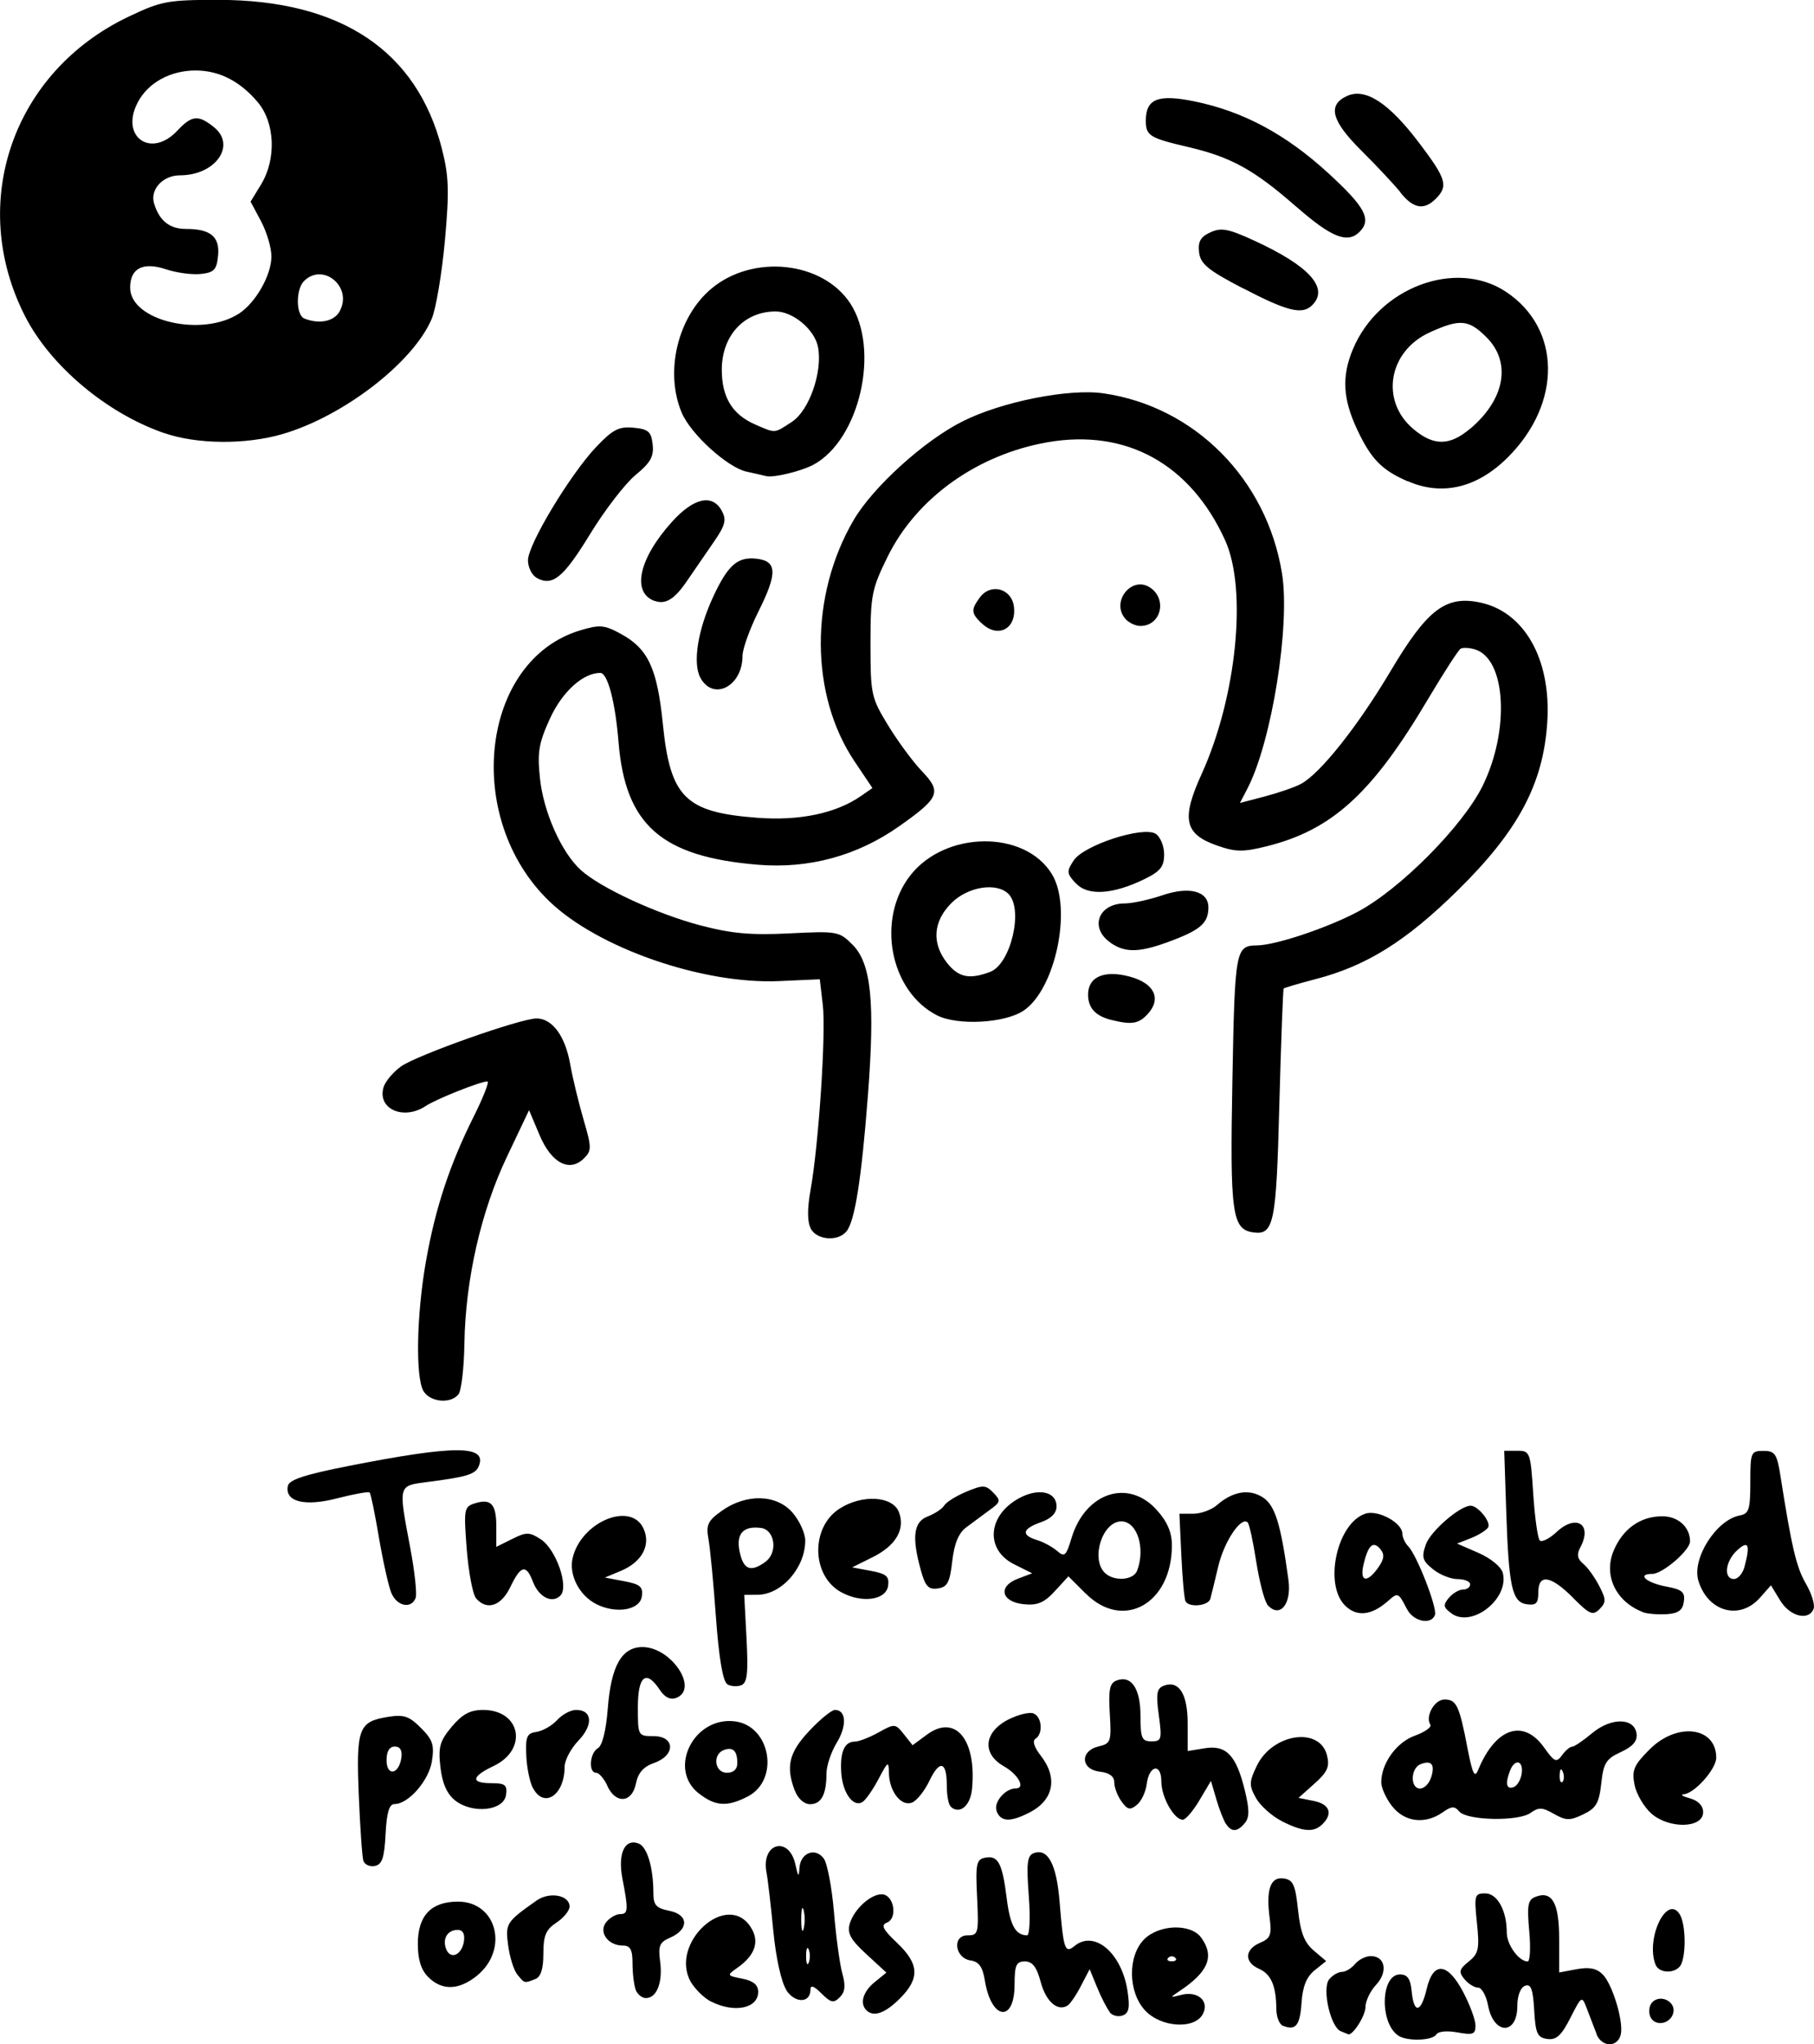 <?xml version="1.0" encoding="UTF-8" standalone="no"?>
<!-- Created with Inkscape (http://www.inkscape.org/) -->

<svg
   width="14.956mm"
   height="16.847mm"
   viewBox="0 0 14.956 16.847"
   version="1.1"
   id="svg1"
   xml:space="preserve"
   inkscape:version="1.3 (0e150ed6c4, 2023-07-21)"
   sodipodi:docname="ArticleDrawing SVGs.svg"
   xmlns:inkscape="http://www.inkscape.org/namespaces/inkscape"
   xmlns:sodipodi="http://sodipodi.sourceforge.net/DTD/sodipodi-0.dtd"
   xmlns="http://www.w3.org/2000/svg"
   xmlns:svg="http://www.w3.org/2000/svg"><sodipodi:namedview
     id="namedview1"
     pagecolor="#505050"
     bordercolor="#ffffff"
     borderopacity="1"
     inkscape:showpageshadow="0"
     inkscape:pageopacity="0"
     inkscape:pagecheckerboard="1"
     inkscape:deskcolor="#505050"
     inkscape:document-units="mm"
     showgrid="false"
     inkscape:zoom="1.4142136"
     inkscape:cx="341.17902"
     inkscape:cy="356.02826"
     inkscape:window-width="2400"
     inkscape:window-height="1511"
     inkscape:window-x="-9"
     inkscape:window-y="-9"
     inkscape:window-maximized="1"
     inkscape:current-layer="layer10" /><defs
     id="defs1" /><g
     inkscape:label="Layer 1"
     inkscape:groupmode="layer"
     id="layer1"
     style="display:inline"
     transform="translate(-91.864,-50.756)"><g
       inkscape:groupmode="layer"
       id="layer3"
       inkscape:label="Truth Or Dare"
       transform="translate(47.481,-10.491)"
       style="display:inline"><path
         style="display:inline;fill:#000000;stroke-width:0.85"
         d="m 57.546,78.009 c -0.021,-0.055 -0.058,-0.149 -0.08,-0.208 -0.041,-0.107 -0.042,-0.106 -0.136,0.078 -0.074,0.146 -0.116,0.183 -0.19,0.173 -0.082,-0.012 -0.097,-0.044 -0.108,-0.238 -0.01,-0.175 -0.027,-0.219 -0.076,-0.2 -0.037,0.014 -0.063,0.082 -0.063,0.166 0,0.242 -0.195,0.239 -0.241,-0.003 -0.015,-0.081 -0.052,-0.148 -0.082,-0.148 -0.03,0 -0.081,-0.031 -0.113,-0.07 -0.049,-0.06 -0.044,-0.081 0.035,-0.145 0.082,-0.066 0.09,-0.105 0.068,-0.319 -0.024,-0.228 -0.019,-0.243 0.068,-0.243 0.1,0 0.178,0.141 0.178,0.323 0,0.1 0.1,0.238 0.172,0.238 0.02,0 0.026,-0.114 0.013,-0.252 -0.019,-0.214 -0.011,-0.257 0.053,-0.281 0.136,-0.052 0.194,0.051 0.194,0.347 v 0.277 l 0.144,-0.027 c 0.104,-0.019 0.164,-0.008 0.215,0.043 0.079,0.079 0.171,0.38 0.15,0.49 -0.022,0.114 -0.158,0.114 -0.202,3.22e-4 z m -1.632,0.017 c -0.158,-0.101 -0.149,-0.506 0.011,-0.506 0.062,0 0.087,0.035 0.097,0.14 0.018,0.188 0.077,0.178 0.124,-0.022 0.054,-0.228 0.172,-0.217 0.301,0.028 0.055,0.105 0.101,0.228 0.101,0.275 0,0.073 -0.02,0.08 -0.148,0.057 -0.086,-0.016 -0.159,-0.009 -0.175,0.017 -0.032,0.051 -0.236,0.058 -0.311,0.011 z m -0.477,-0.038 c -0.085,-0.035 -0.156,-0.354 -0.095,-0.428 0.028,-0.034 0.075,-0.061 0.105,-0.061 0.03,0 0.078,-0.029 0.108,-0.065 0.03,-0.036 0.088,-0.065 0.13,-0.065 0.119,0 0.143,0.13 0.044,0.236 -0.048,0.051 -0.088,0.134 -0.088,0.184 0,0.072 -0.107,0.239 -0.143,0.224 -0.004,-0.002 -0.032,-0.013 -0.061,-0.025 z m -0.476,-0.044 c -0.03,-0.012 -0.054,-0.073 -0.055,-0.137 -8.5e-4,-0.191 -0.043,-0.289 -0.142,-0.333 -0.124,-0.054 -0.12,-0.16 0.007,-0.214 0.087,-0.037 0.098,-0.066 0.08,-0.205 -0.031,-0.236 0.007,-0.342 0.116,-0.326 0.077,0.011 0.096,0.051 0.118,0.26 0.02,0.187 0.052,0.268 0.129,0.334 l 0.103,0.087 -0.095,0.076 c -0.067,0.054 -0.099,0.133 -0.108,0.267 -0.013,0.189 -0.048,0.232 -0.153,0.19 z m -1.136,-0.126 c -0.142,-0.151 -0.146,-0.449 -0.009,-0.587 0.124,-0.124 0.384,-0.132 0.47,-0.015 0.113,0.155 0.061,0.283 -0.182,0.444 -0.077,0.051 -0.076,0.053 0.017,0.029 0.137,-0.036 0.236,0.051 0.179,0.158 -0.068,0.128 -0.344,0.111 -0.476,-0.03 z m 0.248,-0.435 c -0.016,-0.016 -0.042,-0.016 -0.058,0 -0.016,0.016 -0.003,0.029 0.029,0.029 0.032,0 0.045,-0.013 0.029,-0.029 z m 3.915,0.482 c -0.015,-0.039 -0.007,-0.092 0.019,-0.117 0.066,-0.066 0.19,-0.006 0.173,0.084 -0.019,0.099 -0.157,0.123 -0.192,0.033 z m -4.455,-0.035 c -0.023,-0.028 -0.07,-0.119 -0.104,-0.202 l -0.062,-0.151 -0.072,0.138 c -0.039,0.076 -0.089,0.149 -0.111,0.162 -0.082,0.051 -0.178,-0.034 -0.221,-0.196 -0.033,-0.123 -0.068,-0.168 -0.13,-0.168 -0.071,0 -0.085,0.03 -0.085,0.19 0,0.319 -0.192,0.294 -0.245,-0.032 -0.018,-0.113 -0.049,-0.156 -0.117,-0.166 -0.131,-0.019 -0.155,-0.207 -0.026,-0.207 0.089,0 0.093,-0.016 0.079,-0.312 -0.014,-0.278 -0.006,-0.314 0.066,-0.328 0.107,-0.021 0.142,0.044 0.178,0.334 0.028,0.224 0.072,0.304 0.168,0.306 0.021,3.65e-4 0.028,-0.144 0.014,-0.326 -0.02,-0.267 -0.013,-0.331 0.04,-0.351 0.117,-0.045 0.189,0.09 0.214,0.399 0.032,0.395 0.044,0.431 0.123,0.366 0.163,-0.135 0.389,0.056 0.437,0.37 0.021,0.137 0.012,0.183 -0.039,0.202 -0.036,0.014 -0.085,0.003 -0.108,-0.026 z m -2.007,-0.015 c -0.056,-0.056 -0.028,-0.153 0.068,-0.231 l 0.097,-0.079 -0.165,-0.152 c -0.132,-0.121 -0.159,-0.173 -0.137,-0.251 0.037,-0.126 0.188,-0.257 0.277,-0.241 0.092,0.018 0.115,0.199 0.03,0.232 -0.052,0.02 -0.035,0.055 0.083,0.167 0.183,0.173 0.189,0.293 0.024,0.458 -0.123,0.123 -0.218,0.156 -0.277,0.097 z m -1.279,-0.07 c -0.059,-0.03 -0.134,-0.104 -0.169,-0.164 -0.178,-0.317 0.296,-0.753 0.493,-0.453 0.078,0.119 0.04,0.234 -0.112,0.34 -0.085,0.059 -0.083,0.062 0.044,0.087 0.091,0.018 0.131,0.051 0.131,0.109 0,0.136 -0.196,0.177 -0.387,0.08 z m 0.619,-0.098 c -0.041,-0.062 -0.086,-0.265 -0.107,-0.484 -0.02,-0.207 -0.045,-0.426 -0.057,-0.487 -0.044,-0.241 0.187,-0.301 0.239,-0.062 0.022,0.102 0.029,0.109 0.033,0.031 0.007,-0.127 0.13,-0.176 0.201,-0.08 0.029,0.04 0.067,0.24 0.084,0.443 0.017,0.203 0.048,0.43 0.069,0.505 0.028,0.099 0.023,0.151 -0.021,0.195 -0.051,0.051 -0.073,0.046 -0.151,-0.031 -0.063,-0.063 -0.091,-0.072 -0.091,-0.031 0,0.112 -0.127,0.114 -0.2,0.003 z m 0.185,-0.332 c -0.012,-0.03 -0.022,-0.005 -0.022,0.054 0,0.059 0.01,0.084 0.022,0.054 0.012,-0.03 0.012,-0.078 0,-0.108 z m -0.042,-0.324 c -0.011,-0.042 -0.02,-0.008 -0.02,0.076 0,0.083 0.009,0.117 0.02,0.076 0.011,-0.042 0.011,-0.11 0,-0.151 z m -1.385,0.655 c -0.014,-0.038 -0.026,-0.135 -0.026,-0.216 0,-0.116 -0.018,-0.148 -0.081,-0.148 -0.123,0 -0.202,-0.113 -0.135,-0.194 0.03,-0.036 0.08,-0.065 0.113,-0.065 0.068,0 0.07,-0.034 0.02,-0.291 -0.04,-0.207 0.018,-0.335 0.133,-0.291 0.071,0.027 0.122,0.199 0.122,0.41 0,0.098 0.023,0.123 0.133,0.145 0.159,0.032 0.161,0.154 0.003,0.222 -0.085,0.037 -0.098,0.067 -0.08,0.198 0.022,0.17 -0.028,0.299 -0.118,0.299 -0.032,0 -0.07,-0.031 -0.084,-0.068 z m -1.71,-0.104 c -0.06,-0.06 -0.086,-0.144 -0.086,-0.274 0,-0.233 0.11,-0.348 0.331,-0.348 0.321,0 0.422,0.395 0.156,0.611 -0.149,0.12 -0.288,0.124 -0.401,0.011 z m 0.294,-0.295 c 0.009,-0.061 -0.009,-0.094 -0.051,-0.094 -0.084,0 -0.128,0.072 -0.096,0.157 0.035,0.092 0.13,0.051 0.147,-0.063 z m 0.441,0.275 c -0.029,-0.035 -0.063,-0.142 -0.076,-0.239 -0.025,-0.183 -0.017,-0.195 0.234,-0.372 0.107,-0.075 0.272,-0.045 0.272,0.05 0,0.033 -0.049,0.093 -0.108,0.132 -0.087,0.057 -0.108,0.106 -0.108,0.255 0,0.129 -0.021,0.193 -0.068,0.211 -0.09,0.035 -0.086,0.036 -0.146,-0.037 z m 9.383,-0.084 c -0.082,-0.214 0.093,-0.58 0.199,-0.415 0.047,0.073 0.056,0.304 0.016,0.407 -0.032,0.084 -0.184,0.09 -0.215,0.008 z M 47.379,76.584 c -0.01,-0.031 -0.027,-0.275 -0.038,-0.542 -0.022,-0.549 -0.002,-0.605 0.237,-0.644 0.134,-0.022 0.177,-0.008 0.275,0.09 0.098,0.098 0.112,0.141 0.091,0.275 -0.026,0.161 -0.194,0.353 -0.309,0.353 -0.043,0 -0.064,0.071 -0.073,0.248 -0.01,0.196 -0.029,0.251 -0.089,0.262 -0.042,0.008 -0.084,-0.011 -0.094,-0.043 z m 0.313,-0.848 c 0.009,-0.062 -0.009,-0.094 -0.054,-0.094 -0.044,0 -0.068,0.039 -0.068,0.112 0,0.135 0.101,0.12 0.122,-0.018 z m 6.798,0.543 c -0.019,-0.03 -0.055,-0.121 -0.079,-0.204 l -0.044,-0.15 -0.095,0.16 c -0.052,0.088 -0.114,0.16 -0.137,0.16 -0.072,0 -0.177,-0.186 -0.177,-0.315 0,-0.156 -0.102,-0.135 -0.121,0.024 -0.008,0.062 -0.043,0.137 -0.08,0.168 -0.056,0.046 -0.077,0.042 -0.127,-0.027 -0.033,-0.045 -0.06,-0.116 -0.06,-0.157 0,-0.05 -0.04,-0.08 -0.119,-0.089 -0.158,-0.018 -0.166,-0.171 -0.011,-0.208 0.102,-0.024 0.107,-0.04 0.093,-0.271 -0.012,-0.195 -7.31e-4,-0.251 0.055,-0.272 0.122,-0.047 0.198,0.065 0.198,0.29 0,0.185 0.011,0.211 0.09,0.211 0.084,0 0.088,-0.016 0.061,-0.216 -0.024,-0.176 -0.017,-0.22 0.04,-0.242 0.125,-0.048 0.198,0.065 0.198,0.309 v 0.229 l 0.141,-0.023 c 0.177,-0.029 0.26,0.058 0.33,0.346 0.039,0.159 0.039,0.224 7.99e-4,0.27 -0.062,0.075 -0.11,0.077 -0.156,0.007 z m 0.462,-0.022 c -0.083,-0.042 -0.179,-0.128 -0.214,-0.191 -0.057,-0.103 -0.057,-0.132 0.006,-0.263 0.128,-0.269 0.52,-0.329 0.58,-0.088 0.023,0.093 0.004,0.137 -0.103,0.232 l -0.132,0.118 0.125,0.025 c 0.131,0.026 0.161,0.104 0.073,0.191 -0.071,0.071 -0.159,0.065 -0.336,-0.024 z m 3.047,-0.062 c -0.062,-0.055 -0.125,-0.162 -0.14,-0.239 -0.023,-0.12 -0.005,-0.161 0.125,-0.291 0.227,-0.227 0.549,-0.186 0.549,0.069 0,0.093 -0.179,0.295 -0.268,0.301 -0.031,0.003 -0.008,0.018 0.052,0.034 0.068,0.019 0.108,0.061 0.108,0.114 0,0.133 -0.28,0.14 -0.427,0.011 z m -5.399,-0.023 c -0.027,-0.07 0.071,-0.185 0.157,-0.185 0.084,0 0.023,-0.114 -0.098,-0.183 -0.183,-0.104 -0.164,-0.283 0.04,-0.386 0.08,-0.04 0.172,-0.062 0.205,-0.049 0.07,0.027 0.081,0.169 0.016,0.209 -0.027,0.017 -0.01,0.07 0.043,0.138 0.143,0.182 0.108,0.366 -0.089,0.468 -0.161,0.083 -0.24,0.08 -0.275,-0.011 z m 3.26,-0.039 c -0.049,-0.063 -0.089,-0.151 -0.089,-0.196 0,-0.156 0.126,-0.331 0.278,-0.385 0.082,-0.03 0.139,-0.07 0.127,-0.09 -0.044,-0.07 0.034,-0.208 0.117,-0.208 0.098,0 0.122,0.049 0.19,0.406 0.04,0.205 0.058,0.244 0.086,0.177 0.143,-0.349 0.373,-0.428 0.544,-0.188 0.086,0.12 0.102,0.128 0.148,0.065 0.028,-0.039 0.066,-0.071 0.084,-0.071 0.018,0 0.091,-0.05 0.163,-0.11 0.157,-0.132 0.35,-0.131 0.368,0.003 0.008,0.061 -0.03,0.105 -0.129,0.151 -0.122,0.056 -0.144,0.091 -0.162,0.259 -0.018,0.162 -0.042,0.204 -0.149,0.255 -0.111,0.053 -0.142,0.052 -0.241,-0.004 -0.095,-0.055 -0.126,-0.056 -0.192,-0.009 -0.099,0.073 -0.526,0.064 -0.589,-0.011 -0.038,-0.046 -0.063,-0.045 -0.138,0.008 -0.143,0.1 -0.312,0.08 -0.414,-0.05 z m 0.322,-0.235 c 0.034,-0.108 0.005,-0.146 -0.086,-0.111 -0.084,0.032 -0.088,0.201 -0.005,0.201 0.034,0 0.075,-0.04 0.09,-0.09 z m 0.747,-0.033 c 0.016,-0.108 -0.056,-0.127 -0.096,-0.025 -0.041,0.107 -0.031,0.156 0.028,0.137 0.03,-0.01 0.06,-0.06 0.068,-0.112 z m 0.339,-0.015 c -0.014,-0.034 -0.024,-0.024 -0.026,0.026 -0.002,0.046 0.009,0.071 0.023,0.057 0.014,-0.014 0.016,-0.052 0.003,-0.083 z m -9.134,0.235 c -0.067,-0.054 -0.105,-0.142 -0.12,-0.274 -0.019,-0.166 -0.005,-0.215 0.094,-0.333 0.087,-0.103 0.152,-0.138 0.257,-0.138 0.312,0 0.374,0.326 0.088,0.462 -0.185,0.088 -0.192,0.142 -0.017,0.142 0.113,0 0.13,0.015 0.119,0.097 -0.019,0.132 -0.279,0.158 -0.421,0.044 z m 4.085,0.048 c -0.017,-0.017 -0.03,-0.094 -0.03,-0.172 0,-0.198 -0.059,-0.213 -0.144,-0.035 -0.04,0.083 -0.104,0.163 -0.143,0.178 -0.089,0.034 -0.187,-0.092 -0.19,-0.243 -0.002,-0.103 -0.008,-0.099 -0.086,0.049 -0.046,0.087 -0.105,0.172 -0.132,0.189 -0.076,0.047 -0.164,-0.075 -0.175,-0.241 -0.011,-0.172 0.026,-0.257 0.113,-0.257 0.032,0 0.12,-0.034 0.195,-0.076 0.132,-0.073 0.138,-0.073 0.208,0.015 l 0.072,0.091 0.118,-0.087 c 0.234,-0.173 0.411,0.039 0.372,0.448 -0.013,0.141 -0.106,0.215 -0.178,0.143 z m -2.075,-0.105 c -0.257,-0.202 -0.042,-0.634 0.296,-0.594 0.296,0.035 0.374,0.481 0.109,0.619 -0.17,0.088 -0.269,0.082 -0.404,-0.025 z m 0.318,-0.249 c 0,-0.102 -0.036,-0.137 -0.112,-0.108 -0.095,0.037 -0.075,0.187 0.026,0.187 0.055,0 0.086,-0.029 0.086,-0.079 z m 0.474,0.227 c -0.076,-0.2 -0.048,-0.316 0.12,-0.494 0.089,-0.095 0.184,-0.172 0.211,-0.172 0.093,-1.27e-4 0.1,0.131 0.015,0.27 -0.047,0.077 -0.085,0.191 -0.085,0.255 -2.38e-4,0.172 -0.043,0.252 -0.135,0.252 -0.049,0 -0.1,-0.045 -0.125,-0.111 z m -2.159,-0.021 c -0.026,-0.049 -0.051,-0.17 -0.055,-0.27 -0.007,-0.155 0.005,-0.183 0.085,-0.194 0.051,-0.008 0.127,-0.051 0.169,-0.097 0.042,-0.046 0.112,-0.084 0.157,-0.084 0.134,0 0.143,0.124 0.019,0.253 -0.062,0.065 -0.114,0.162 -0.114,0.216 0,0.233 -0.169,0.347 -0.26,0.176 z m 0.614,-0.019 c -0.027,-0.059 -0.069,-0.108 -0.093,-0.108 -0.065,0 -0.054,-0.163 0.015,-0.203 0.036,-0.021 0.067,-0.147 0.081,-0.326 0.027,-0.352 0.115,-0.507 0.286,-0.507 0.238,0 0.468,0.346 0.278,0.419 -0.048,0.018 -0.094,-0.004 -0.135,-0.066 -0.113,-0.171 -0.181,-0.117 -0.181,0.144 0,0.235 0.002,0.237 0.129,0.237 0.179,0 0.183,0.159 0.005,0.221 -0.088,0.031 -0.132,0.081 -0.15,0.17 -0.032,0.16 -0.166,0.171 -0.236,0.019 z m 0.987,-0.84 c -0.035,-0.022 -0.068,-0.216 -0.092,-0.546 -0.02,-0.282 -0.048,-0.574 -0.062,-0.649 -0.021,-0.117 -0.005,-0.15 0.11,-0.232 0.202,-0.144 0.453,-0.137 0.584,0.016 0.057,0.066 0.104,0.169 0.104,0.229 0,0.224 -0.194,0.445 -0.392,0.447 l -0.111,8.49e-4 0.019,0.36 c 0.015,0.288 0.006,0.365 -0.044,0.385 -0.035,0.013 -0.087,0.009 -0.117,-0.009 z m 0.317,-1.008 c 0.103,-0.076 0.077,-0.264 -0.039,-0.278 -0.147,-0.019 -0.207,0.05 -0.174,0.2 0.032,0.146 0.091,0.167 0.213,0.079 z m 5.288,0.391 c -0.072,-0.139 -0.074,-0.139 -0.157,-0.066 -0.136,0.12 -0.258,0.132 -0.354,0.036 -0.177,-0.177 -0.064,-0.683 0.17,-0.757 0.103,-0.033 0.303,0.076 0.303,0.165 0,0.03 0.022,0.077 0.048,0.104 0.071,0.071 0.24,0.505 0.221,0.565 -0.029,0.086 -0.177,0.057 -0.23,-0.046 z m -0.237,-0.342 c 0.05,-0.071 0.054,-0.109 0.017,-0.153 -0.059,-0.071 -0.101,-0.031 -0.138,0.128 -0.034,0.143 0.029,0.156 0.121,0.025 z m 0.604,0.377 c -0.067,-0.049 -0.071,-0.068 -0.022,-0.127 0.032,-0.038 0.084,-0.069 0.117,-0.069 0.033,0 0.059,-0.019 0.059,-0.043 0,-0.024 -0.046,-0.043 -0.103,-0.043 -0.057,0 -0.149,-0.037 -0.204,-0.082 -0.087,-0.07 -0.095,-0.099 -0.058,-0.204 0.038,-0.109 0.281,-0.319 0.369,-0.319 0.061,0 0.171,0.136 0.144,0.179 -0.014,0.023 -0.078,0.063 -0.141,0.088 l -0.115,0.045 0.177,0.077 c 0.101,0.044 0.187,0.115 0.2,0.164 0.056,0.213 -0.255,0.458 -0.424,0.334 z m 1.003,-0.128 c -0.185,-0.185 -0.287,-0.201 -0.287,-0.044 0,0.09 -0.018,0.108 -0.096,0.097 -0.121,-0.018 -0.148,-0.142 -0.169,-0.781 l -0.016,-0.484 h 0.108 c 0.104,0 0.109,0.011 0.131,0.354 0.013,0.195 0.037,0.368 0.054,0.385 0.017,0.017 0.079,-0.014 0.137,-0.068 0.163,-0.153 0.3,-0.066 0.197,0.126 -0.031,0.058 -0.024,0.094 0.024,0.134 0.037,0.03 0.096,0.113 0.132,0.183 0.058,0.112 0.058,0.135 0.003,0.191 -0.056,0.056 -0.082,0.044 -0.218,-0.092 z m 0.576,0.118 c -0.224,-0.086 -0.327,-0.302 -0.242,-0.506 0.076,-0.181 0.221,-0.284 0.401,-0.284 0.131,0 0.229,0.089 0.229,0.207 0,0.073 -0.226,0.268 -0.311,0.268 -0.133,0 -0.05,0.074 0.119,0.105 0.127,0.024 0.152,0.045 0.141,0.124 -0.01,0.071 -0.046,0.097 -0.143,0.103 -0.071,0.004 -0.159,-0.003 -0.194,-0.016 z m 1.131,-0.096 -0.076,-0.125 -0.092,0.104 c -0.167,0.187 -0.428,0.114 -0.506,-0.141 -0.056,-0.183 0.147,-0.503 0.342,-0.539 0.075,-0.014 0.086,-0.05 0.086,-0.274 0,-0.247 0.005,-0.258 0.108,-0.258 0.096,0 0.112,0.023 0.142,0.216 0.091,0.579 0.13,0.745 0.209,0.88 0.047,0.081 0.075,0.173 0.063,0.205 -0.039,0.103 -0.195,0.065 -0.275,-0.067 z m -0.295,-0.274 c 0.05,-0.187 0.034,-0.225 -0.059,-0.14 -0.099,0.089 -0.115,0.237 -0.027,0.237 0.033,0 0.071,-0.044 0.086,-0.097 z m -9.469,0.302 c -0.138,-0.071 -0.224,-0.24 -0.192,-0.377 0.07,-0.3 0.482,-0.471 0.585,-0.243 0.062,0.136 -0.013,0.275 -0.187,0.348 l -0.132,0.055 0.159,0.03 c 0.132,0.025 0.157,0.046 0.146,0.125 -0.016,0.115 -0.215,0.147 -0.38,0.062 z m 4.037,-0.086 -0.141,-0.141 -0.112,0.122 c -0.087,0.095 -0.143,0.119 -0.254,0.108 -0.187,-0.018 -0.219,-0.146 -0.052,-0.21 l 0.119,-0.045 -0.148,-0.074 c -0.245,-0.122 -0.219,-0.411 0.05,-0.55 0.156,-0.081 0.299,-0.047 0.299,0.072 0,0.056 -0.044,0.101 -0.129,0.131 -0.154,0.054 -0.166,0.106 -0.032,0.147 0.053,0.016 0.128,0.057 0.166,0.09 0.061,0.053 0.074,0.041 0.118,-0.105 0.113,-0.377 0.469,-0.495 0.704,-0.232 0.087,0.097 0.124,0.184 0.124,0.291 0,0.481 -0.402,0.706 -0.71,0.397 z m 0.425,-0.187 c 0.071,-0.186 7.82e-4,-0.407 -0.13,-0.407 -0.155,0 -0.254,0.306 -0.137,0.423 0.074,0.074 0.236,0.064 0.267,-0.016 z m 1.072,0.273 c -0.024,-0.03 -0.064,-0.187 -0.09,-0.35 -0.025,-0.163 -0.057,-0.308 -0.07,-0.321 -0.053,-0.053 -0.193,0.154 -0.242,0.359 -0.028,0.119 -0.058,0.24 -0.066,0.27 -0.015,0.058 -0.172,0.075 -0.204,0.022 -0.011,-0.018 -0.026,-0.188 -0.035,-0.378 l -0.016,-0.345 h 0.114 c 0.063,0 0.15,-0.032 0.194,-0.07 0.131,-0.115 0.268,-0.138 0.381,-0.064 0.1,0.066 0.147,0.218 0.21,0.68 0.028,0.206 -0.077,0.323 -0.178,0.199 z m -7.219,-0.086 c -0.023,-0.053 -0.069,-0.259 -0.103,-0.456 -0.033,-0.197 -0.068,-0.367 -0.077,-0.376 -0.009,-0.009 -0.128,0.012 -0.264,0.047 -0.27,0.071 -0.436,0.03 -0.411,-0.1 0.01,-0.052 0.137,-0.094 0.503,-0.166 0.874,-0.172 1.138,-0.172 1.073,-0.002 -0.027,0.071 -0.093,0.092 -0.429,0.135 -0.239,0.031 -0.236,0.021 -0.138,0.54 0.037,0.195 0.057,0.382 0.045,0.415 -0.035,0.092 -0.152,0.07 -0.199,-0.038 z m 0.696,0.038 c -0.027,-0.033 -0.061,-0.215 -0.076,-0.405 -0.025,-0.327 -0.022,-0.347 0.065,-0.375 0.135,-0.043 0.179,0.004 0.179,0.191 v 0.167 l 0.131,-0.065 c 0.118,-0.059 0.142,-0.058 0.236,0.003 0.126,0.082 0.234,0.392 0.161,0.464 -0.068,0.068 -0.177,0.013 -0.226,-0.114 -0.056,-0.147 -0.1,-0.137 -0.186,0.042 -0.076,0.16 -0.196,0.198 -0.285,0.092 z m 3.01,-0.049 c -0.243,-0.134 -0.252,-0.531 -0.015,-0.686 0.186,-0.122 0.443,-0.107 0.493,0.028 0.053,0.142 -0.027,0.276 -0.219,0.371 l -0.167,0.083 0.155,0.029 c 0.128,0.024 0.152,0.045 0.141,0.124 -0.017,0.118 -0.218,0.145 -0.388,0.051 z m 0.658,-0.181 c -0.076,-0.274 -0.06,-0.399 0.058,-0.443 0.057,-0.022 0.118,-0.062 0.135,-0.09 0.017,-0.028 0.099,-0.079 0.183,-0.114 0.137,-0.057 0.159,-0.056 0.221,0.008 0.064,0.066 0.062,0.077 -0.029,0.143 -0.054,0.04 -0.14,0.103 -0.192,0.142 -0.065,0.048 -0.1,0.134 -0.117,0.281 -0.02,0.175 -0.04,0.213 -0.119,0.224 -0.077,0.011 -0.103,-0.017 -0.14,-0.151 z m -4.102,-1.478 c -0.065,-0.121 -0.055,-0.624 0.02,-1.056 0.077,-0.443 0.196,-0.805 0.395,-1.203 0.08,-0.16 0.131,-0.291 0.114,-0.291 -0.058,0 -0.422,0.145 -0.508,0.202 -0.184,0.123 -0.404,0.024 -0.348,-0.156 0.015,-0.048 0.08,-0.124 0.144,-0.17 0.131,-0.093 0.984,-0.395 1.117,-0.395 0.129,0 0.236,0.144 0.277,0.376 0.02,0.114 0.07,0.319 0.11,0.457 0.067,0.228 0.068,0.256 0.005,0.319 -0.119,0.119 -0.269,0.042 -0.367,-0.19 l -0.087,-0.206 -0.182,0.383 c -0.214,0.449 -0.342,1.011 -0.351,1.538 -0.003,0.202 -0.025,0.391 -0.049,0.421 -0.065,0.082 -0.239,0.064 -0.29,-0.03 z m 3.195,-1.337 c -0.029,-0.055 -0.03,-0.16 -0.003,-0.313 0.068,-0.376 0.129,-1.3 0.102,-1.529 l -0.025,-0.213 -0.335,0.015 c -0.627,0.028 -1.492,-0.271 -1.893,-0.656 -0.717,-0.687 -0.569,-1.989 0.254,-2.235 0.16,-0.048 0.198,-0.045 0.335,0.03 0.223,0.121 0.299,0.284 0.345,0.741 0.061,0.606 0.184,0.729 0.778,0.774 0.35,0.027 0.652,-0.037 0.858,-0.181 l 0.092,-0.064 -0.147,-0.219 c -0.369,-0.549 -0.372,-1.368 -0.007,-1.991 0.159,-0.271 0.579,-0.652 0.895,-0.811 0.322,-0.163 0.879,-0.274 1.165,-0.232 0.752,0.109 1.346,0.708 1.471,1.485 0.069,0.427 -0.085,1.385 -0.284,1.77 l -0.063,0.121 0.206,-0.054 c 0.113,-0.03 0.247,-0.076 0.297,-0.103 0.159,-0.085 0.469,-0.475 0.742,-0.935 0.296,-0.497 0.447,-0.615 0.721,-0.563 0.375,0.07 0.602,0.466 0.568,0.99 -0.033,0.508 -0.239,0.894 -0.738,1.385 -0.427,0.42 -0.752,0.623 -1.173,0.732 -0.138,0.036 -0.256,0.071 -0.262,0.077 -0.006,0.006 -0.022,0.436 -0.036,0.955 -0.025,0.985 -0.045,1.079 -0.216,1.055 -0.174,-0.025 -0.192,-0.156 -0.171,-1.258 0.02,-1.075 0.026,-1.105 0.203,-1.107 0.152,-0.002 0.569,-0.14 0.826,-0.275 0.35,-0.184 0.872,-0.709 1.035,-1.042 0.224,-0.457 0.192,-1.042 -0.062,-1.122 -0.048,-0.015 -0.102,-0.018 -0.121,-0.006 -0.019,0.012 -0.139,0.198 -0.267,0.413 -0.461,0.779 -0.791,1.08 -1.331,1.215 -0.194,0.048 -0.256,0.048 -0.409,-0.006 -0.27,-0.094 -0.297,-0.218 -0.128,-0.589 0.289,-0.636 0.378,-1.521 0.194,-1.927 -0.286,-0.629 -0.814,-0.921 -1.464,-0.808 -0.578,0.101 -1.08,0.459 -1.318,0.942 -0.132,0.268 -0.142,0.319 -0.142,0.721 0,0.415 0.006,0.442 0.145,0.67 0.08,0.131 0.205,0.301 0.28,0.379 0.164,0.172 0.144,0.219 -0.19,0.454 -0.345,0.243 -0.744,0.351 -1.164,0.316 -0.794,-0.066 -1.092,-0.327 -1.148,-1.008 -0.027,-0.335 -0.09,-0.573 -0.151,-0.573 -0.142,0 -0.313,0.155 -0.414,0.375 -0.093,0.203 -0.106,0.278 -0.083,0.494 0.029,0.278 0.177,0.611 0.337,0.756 0.159,0.145 0.623,0.36 0.982,0.455 0.258,0.068 0.416,0.083 0.736,0.067 0.396,-0.02 0.412,-0.017 0.522,0.093 0.154,0.154 0.186,0.471 0.127,1.239 -0.053,0.693 -0.108,1.04 -0.177,1.124 -0.071,0.086 -0.244,0.072 -0.295,-0.023 z m 1.04,-1.758 c -0.389,-0.199 -0.502,-0.794 -0.218,-1.155 0.29,-0.368 0.944,-0.373 1.166,-0.008 0.17,0.279 0.029,0.952 -0.236,1.126 -0.157,0.103 -0.544,0.123 -0.712,0.037 z m 0.439,-0.358 c 0.17,-0.065 0.276,-0.516 0.151,-0.642 -0.098,-0.098 -0.334,-0.061 -0.47,0.074 -0.152,0.152 -0.165,0.331 -0.037,0.494 0.095,0.12 0.184,0.139 0.356,0.074 z m 1.001,0.397 c -0.133,-0.033 -0.194,-0.099 -0.194,-0.21 0,-0.147 0.134,-0.204 0.343,-0.148 0.202,0.054 0.264,0.18 0.151,0.306 -0.075,0.083 -0.133,0.093 -0.299,0.052 z m -0.012,-0.64 c -0.172,-0.121 -0.097,-0.321 0.121,-0.321 0.062,0 0.203,-0.031 0.312,-0.068 0.221,-0.075 0.378,-0.033 0.377,0.102 -8.49e-4,0.125 -0.062,0.181 -0.295,0.27 -0.27,0.103 -0.389,0.107 -0.515,0.018 z M 53.251,68.526 c -0.074,-0.081 -0.075,-0.098 -0.015,-0.188 0.084,-0.126 0.571,-0.284 0.675,-0.219 0.038,0.024 0.07,0.1 0.07,0.169 0,0.102 -0.03,0.14 -0.163,0.205 -0.261,0.127 -0.469,0.14 -0.565,0.033 z m -3.094,-1.694 c -0.064,-0.12 -0.021,-0.393 0.105,-0.664 0.122,-0.264 0.202,-0.334 0.359,-0.316 0.169,0.019 0.173,0.119 0.017,0.431 -0.073,0.146 -0.133,0.312 -0.133,0.369 0,0.252 -0.242,0.377 -0.348,0.18 z m 2.315,-0.451 c -0.082,-0.082 -0.084,-0.109 -0.011,-0.209 0.09,-0.123 0.264,-0.075 0.282,0.077 0.021,0.186 -0.138,0.263 -0.27,0.131 z m 1.186,-0.038 c -0.115,-0.138 0.054,-0.35 0.203,-0.256 0.149,0.094 0.096,0.319 -0.076,0.319 -0.042,0 -0.099,-0.028 -0.128,-0.063 z m -3.876,-0.142 c -0.194,-0.068 -0.133,-0.35 0.142,-0.654 0.18,-0.199 0.334,-0.232 0.411,-0.088 0.04,0.075 0.027,0.12 -0.074,0.265 -0.067,0.097 -0.164,0.238 -0.216,0.314 -0.1,0.147 -0.174,0.193 -0.263,0.162 z m -0.975,-0.192 c -0.039,-0.022 -0.071,-0.087 -0.071,-0.144 0,-0.131 0.348,-0.708 0.563,-0.935 0.136,-0.143 0.186,-0.169 0.307,-0.158 0.123,0.012 0.146,0.032 0.158,0.138 0.011,0.099 -0.017,0.15 -0.141,0.252 -0.085,0.07 -0.254,0.289 -0.375,0.487 -0.22,0.36 -0.31,0.434 -0.442,0.36 z m 7.182,-0.795 c -0.214,-0.093 -0.302,-0.183 -0.417,-0.428 -0.118,-0.252 -0.128,-0.437 -0.035,-0.66 0.212,-0.509 0.848,-0.748 1.261,-0.475 0.457,0.302 0.465,0.918 0.017,1.365 -0.252,0.252 -0.541,0.321 -0.825,0.197 z m 0.515,-0.433 c 0.287,-0.242 0.342,-0.547 0.135,-0.754 -0.147,-0.147 -0.219,-0.154 -0.467,-0.041 -0.343,0.155 -0.412,0.565 -0.136,0.797 0.167,0.141 0.299,0.14 0.468,-0.003 z m -5.804,0.39 c -0.024,-0.006 -0.097,-0.023 -0.163,-0.037 -0.157,-0.035 -0.461,-0.311 -0.534,-0.487 -0.141,-0.336 -0.033,-0.787 0.244,-1.02 0.342,-0.288 0.918,-0.227 1.146,0.12 0.248,0.379 0.079,1.123 -0.303,1.33 -0.101,0.054 -0.328,0.109 -0.39,0.094 z m 0.213,-0.448 c 0.143,-0.094 0.254,-0.415 0.214,-0.617 -0.028,-0.143 -0.206,-0.292 -0.349,-0.292 -0.259,0 -0.442,0.197 -0.444,0.476 -8.5e-4,0.23 0.085,0.372 0.274,0.455 0.172,0.075 0.156,0.076 0.305,-0.022 z m -5.178,0.093 c -0.472,-0.163 -0.936,-0.553 -1.145,-0.962 -0.477,-0.934 -0.102,-2.017 0.856,-2.471 0.269,-0.128 0.323,-0.137 0.743,-0.137 1.005,0.002 1.63,0.419 1.837,1.226 0.058,0.228 0.062,0.347 0.025,0.76 -0.025,0.269 -0.073,0.558 -0.108,0.641 -0.15,0.359 -0.727,0.805 -1.232,0.952 -0.304,0.088 -0.703,0.085 -0.975,-0.009 z m 0.618,-0.984 c 0.139,-0.091 0.267,-0.317 0.268,-0.471 9.3e-5,-0.072 -0.039,-0.202 -0.086,-0.291 l -0.086,-0.161 0.086,-0.141 c 0.128,-0.21 0.116,-0.509 -0.027,-0.679 -0.146,-0.173 -0.318,-0.261 -0.513,-0.261 -0.209,0 -0.394,0.102 -0.478,0.266 -0.145,0.281 0.111,0.461 0.327,0.231 0.121,-0.129 0.174,-0.134 0.304,-0.029 0.185,0.15 0.011,0.396 -0.281,0.396 -0.141,0 -0.248,0.116 -0.214,0.231 0.043,0.143 0.128,0.211 0.263,0.211 0.202,-8.16e-4 0.28,0.064 0.265,0.219 -0.011,0.117 -0.033,0.14 -0.141,0.152 -0.071,0.008 -0.201,-0.009 -0.29,-0.039 -0.189,-0.062 -0.294,-0.008 -0.294,0.152 0,0.273 0.591,0.413 0.898,0.213 z m 0.832,-0.023 c 0.106,-0.199 -0.14,-0.402 -0.296,-0.245 -0.068,0.068 -0.067,0.28 0.003,0.308 0.125,0.05 0.248,0.024 0.294,-0.063 z m 7.443,-0.187 c -0.286,-0.149 -0.348,-0.2 -0.359,-0.296 -0.01,-0.088 0.012,-0.127 0.093,-0.164 0.089,-0.041 0.148,-0.03 0.357,0.066 0.459,0.21 0.624,0.393 0.483,0.534 -0.082,0.082 -0.204,0.052 -0.574,-0.141 z m 0.44,-0.673 c -0.344,-0.302 -0.536,-0.408 -0.888,-0.49 -0.32,-0.075 -0.35,-0.093 -0.35,-0.218 0,-0.18 0.101,-0.22 0.403,-0.158 0.399,0.082 0.749,0.269 1.098,0.588 0.308,0.282 0.363,0.385 0.261,0.487 -0.099,0.099 -0.231,0.047 -0.523,-0.209 z m 0.863,-0.115 c -0.052,-0.065 -0.196,-0.218 -0.32,-0.342 -0.251,-0.248 -0.286,-0.379 -0.122,-0.454 0.152,-0.069 0.345,0.057 0.596,0.389 0.222,0.293 0.24,0.353 0.137,0.457 -0.098,0.098 -0.185,0.084 -0.292,-0.049 z"
         id="path219"
         sodipodi:nodetypes="cccssscscscscsssssscscscsssscssscsccsssssscccccsccssscsscssssssssccsscssccsccsccsssssssscsscssssscccscsssssscsscsssssccccsccsscsscssssscssscsssscsssscsccsssssssssssscsssssssccscccsscssccccscssscscsssccssssscssssscsssccssssccsssssccsccsssccsccsssccccsssscsssccsssccsscccssccssssssccsccsssssccssssccssssscsssscssccsssssssccssssccssssscccsscsccsscscccsscssccccccsscssccssssscccssccssssscsssccsssscssscssscssssccsscsssscssccssssssscccssssssscsccsssccssscsssscscssccsscssscsssscssssssccsssscsssccccsscccssscccssscsscccssscsscsccccsssssssscscsscccccscsssccsscscsssscccsscsccssscsscssscssssssssssssssssscscccscsccssssssssscsssscsssccsssccssssssssssscssccsssssssssssssssssssssccsssccscssssscssscsssssscsssssscsscssssssssssccscccccccsssssssssssssssssssssscssss"
         inkscape:label="TruthOrDare" /></g></g></svg>
